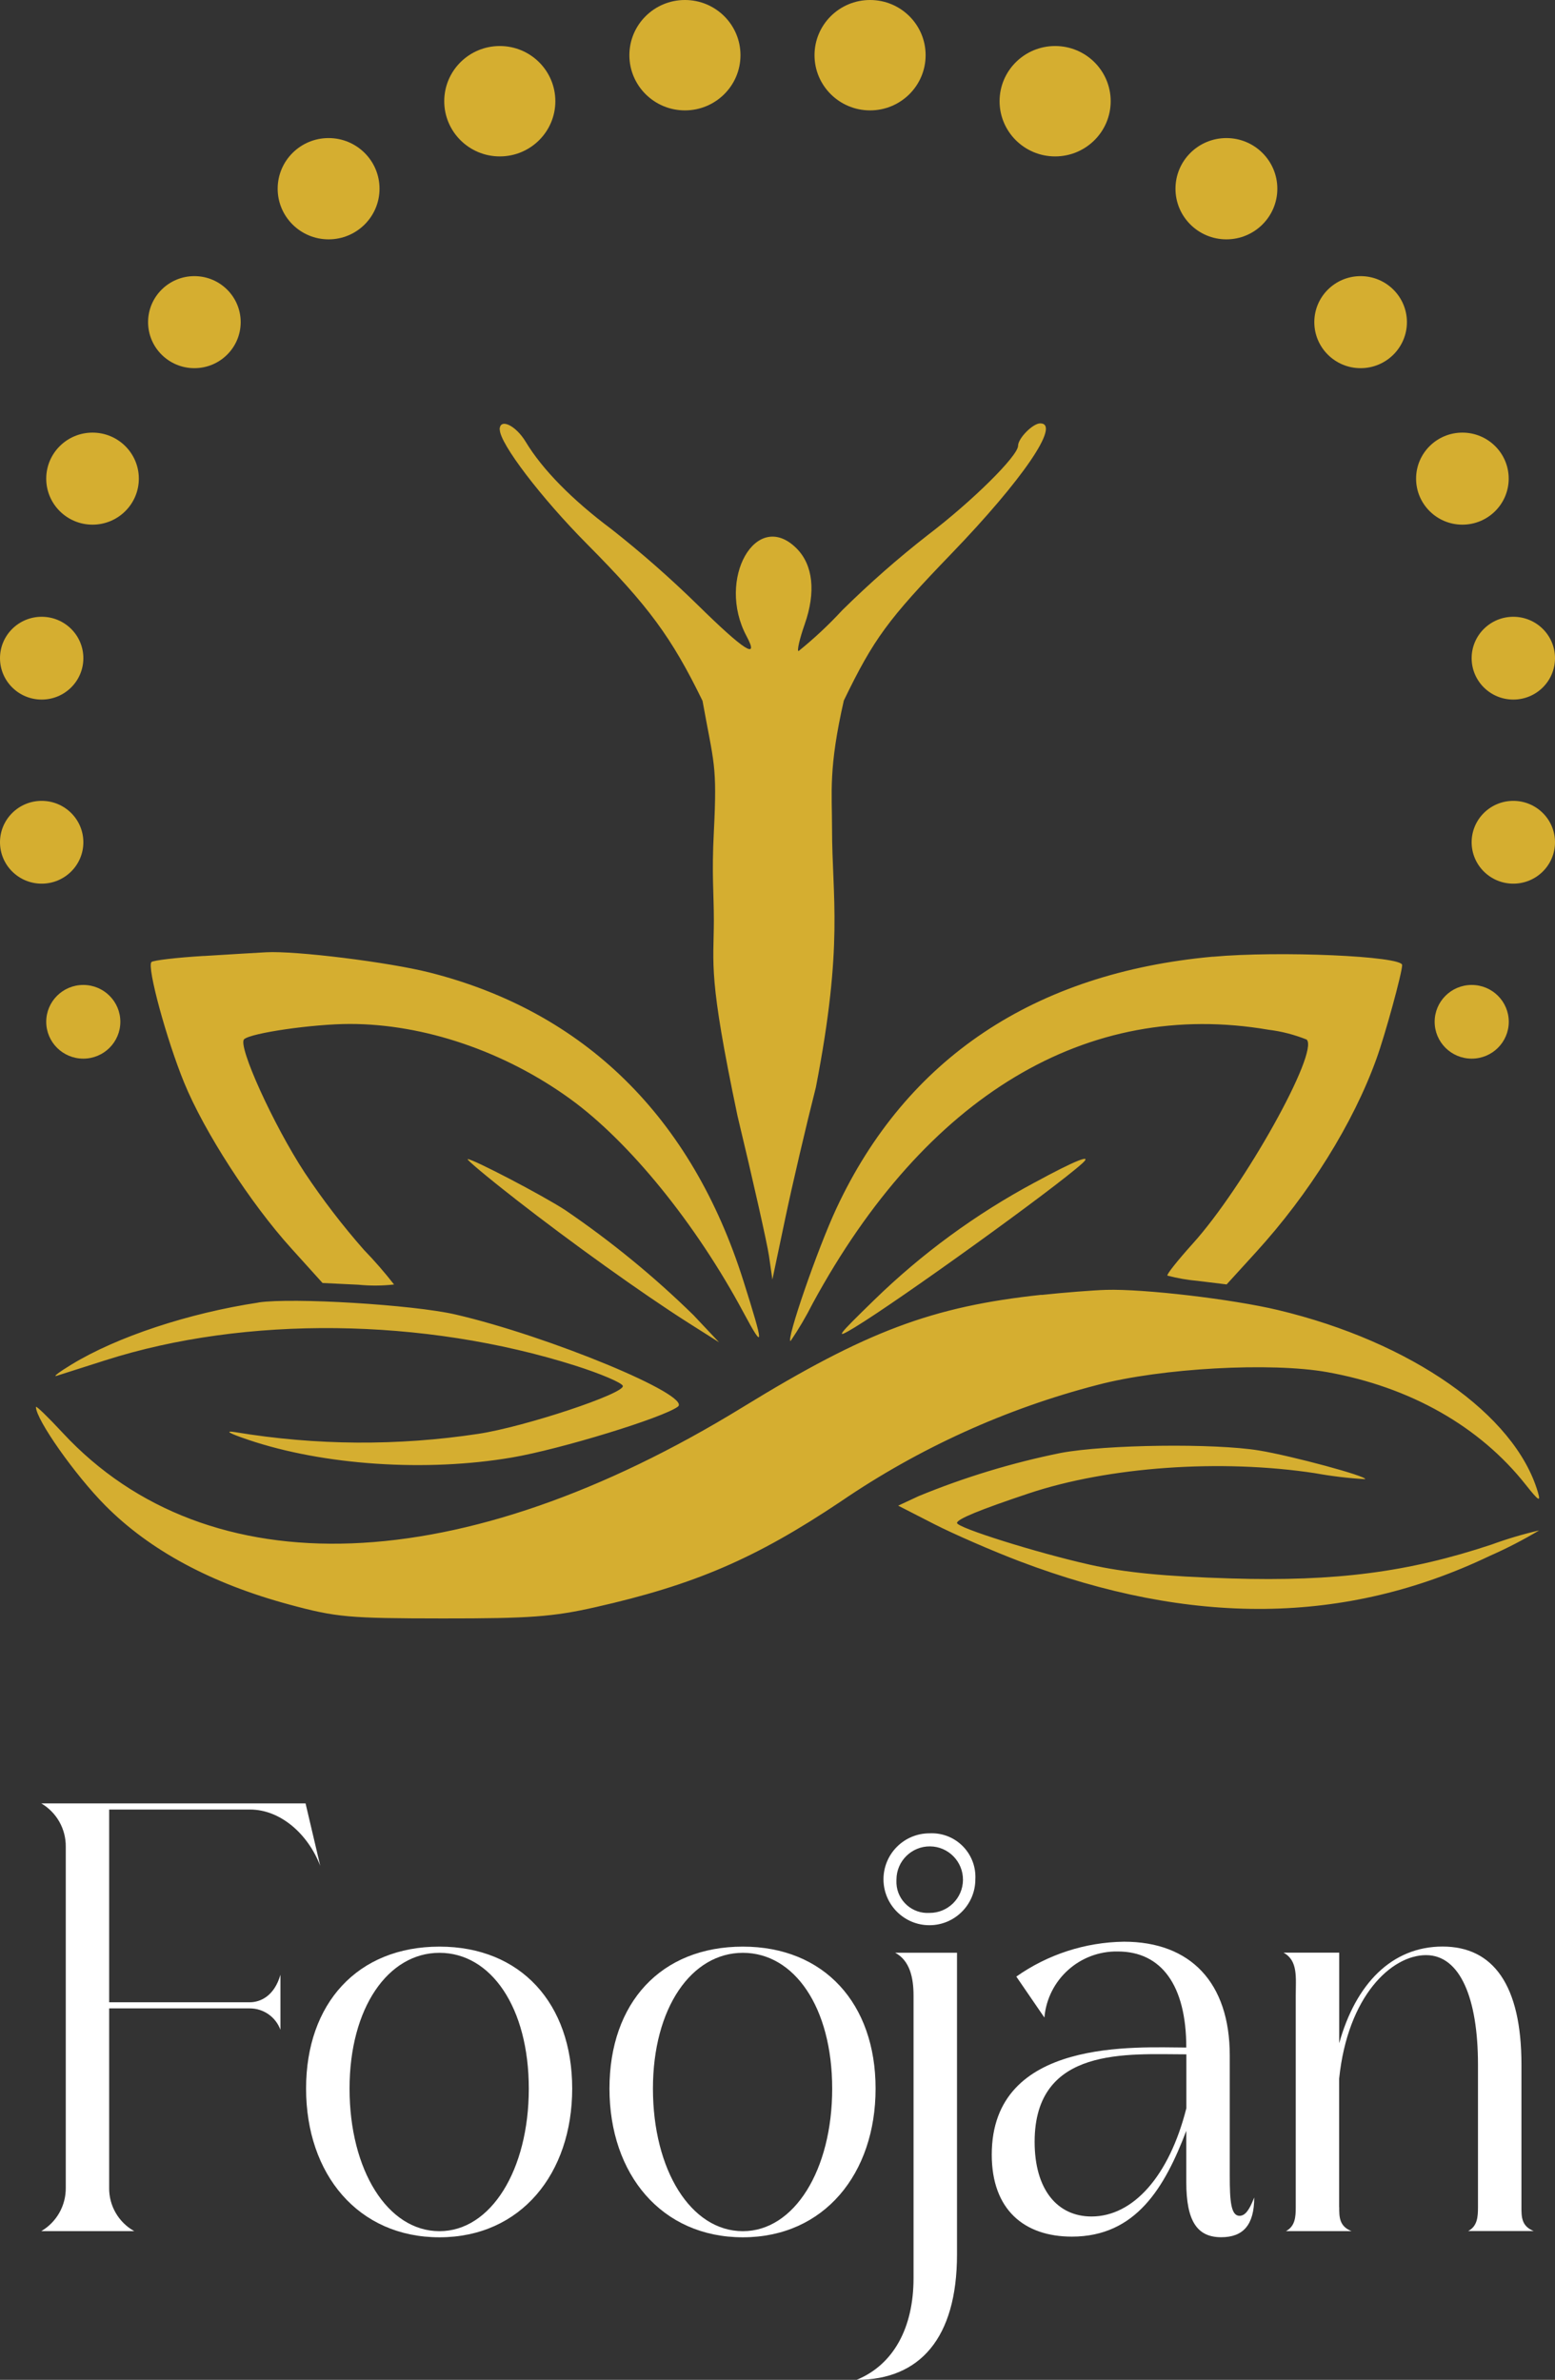 <?xml version="1.0" encoding="UTF-8"?> <svg xmlns="http://www.w3.org/2000/svg" id="Layer_2" viewBox="0 0 208.55 319.06"><rect x="0" y="0" width="208.55" height="319.06" fill="#333333" stroke="none"/><defs><style>.cls-1{fill-rule:evenodd;}.cls-1,.cls-2{fill:#d5ae30;}.cls-3{fill:#fff;}</style></defs><g id="Layer_1-2"><g><ellipse class="cls-2" cx="116.69" cy="7.4" rx="7.45" ry="7.4"></ellipse><ellipse class="cls-2" cx="91.86" cy="7.4" rx="7.45" ry="7.4"></ellipse><g><path class="cls-1" d="M67.03,57.6c0,1.87,5.57,9.17,11.73,15.37,8.23,8.29,11.31,12.48,15.46,20.99,1.52,8.46,1.98,8.46,1.52,17.52-.3,5.79,0,8.24,0,11.93-.02,6.1-.78,7.4,3.17,26.19,2.06,8.57,3.96,17.01,4.22,18.76l.46,3.18,1.74-8.27c.96-4.55,2.8-12.42,4.09-17.49,3.75-19.29,2.17-25.46,2.17-34.67,0-4.99-.49-8.07,1.58-17.19,4.01-8.28,5.91-10.86,14.42-19.68,9.56-9.91,14.73-17.48,11.92-17.48-.99,0-2.97,2-2.97,3,0,1.36-6.13,7.42-12.08,11.95-4.03,3.14-7.87,6.52-11.51,10.11-1.81,1.96-3.77,3.79-5.85,5.47-.24,0,.13-1.62,.82-3.59,1.52-4.32,1.13-7.96-1.09-10.18-5.39-5.38-10.8,4.13-6.7,11.78,1.74,3.25-.31,1.94-6.51-4.15-3.69-3.61-7.56-7.02-11.62-10.21-5.27-3.94-9.26-8-11.49-11.7-1.35-2.24-3.5-3.24-3.5-1.63Z"></path><path class="cls-1" d="M27.35,128.16c-3.65,.22-6.81,.59-7.04,.82-.63,.64,2.03,10.43,4.4,16.2,2.69,6.56,8.89,16.15,14.35,22.18l4.2,4.65,4.8,.23c1.59,.16,3.2,.15,4.79-.03-1.26-1.61-2.6-3.16-4.03-4.63-2.88-3.27-5.54-6.74-7.96-10.37-4.18-6.37-9.02-17.04-8.12-17.88,.9-.84,9.28-2.05,14.18-2.05,9.95,0,20.77,3.68,29.58,10.07,7.93,5.75,16.86,16.75,23.21,28.61,2.79,5.2,2.79,4.62,.01-4.18-6.94-22.01-21.34-36.16-42.16-41.41-5.48-1.38-17.9-2.92-21.88-2.7-.94,.05-4.7,.27-8.35,.5Zm135.31,.1c-23.95,2.18-41.11,13.65-50.49,33.76-2.53,5.42-6.79,17.77-6.14,17.77,1.1-1.62,2.09-3.31,2.97-5.05,15.14-27.86,36.81-40.86,61.15-36.68,1.74,.21,3.45,.66,5.09,1.31,1.73,1.62-8.39,19.75-15.29,27.38-2,2.22-3.53,4.14-3.38,4.27,1.34,.35,2.72,.59,4.1,.71l3.84,.47,3.92-4.3c7.18-7.87,13.04-17.27,16.16-25.91,1.18-3.25,3.46-11.58,3.46-12.61,0-1.2-16.51-1.92-25.39-1.11h0Zm-93.61,32.44c7.63,5.95,17.1,12.73,23.27,16.65l4.12,2.61-3.43-3.64c-5.31-5.2-11.07-9.91-17.21-14.09-3.06-1.99-12.33-6.83-13.07-6.83-.26,0,2.59,2.39,6.33,5.3Zm69.74-2.18c-7.9,4.23-15.16,9.54-21.57,15.79-5.03,4.89-5.33,5.31-2.59,3.65,6.06-3.68,26.76-18.6,30.51-21.98,1.54-1.39-1.01-.37-6.34,2.54h0Zm.89,15.07c-14.66,1.57-23.49,4.89-40.06,15.06-37.68,23.13-71.72,24.42-91.2,3.46-1.98-2.13-3.6-3.7-3.6-3.48,0,1.68,5.24,9.12,9.3,13.21,5.97,6.02,14.23,10.46,24.68,13.28,6.32,1.71,7.94,1.85,20.59,1.86,11.61,.01,14.76-.22,20.43-1.5,13.33-3.01,21.47-6.51,32.9-14.15,10.51-7.18,22.2-12.49,34.52-15.67,8.51-2.24,23.19-3.05,30.76-1.7,11.12,1.99,20.44,7.27,26.62,15.09,1.76,2.22,2.05,2.39,1.62,.96-3.07-10.38-16.99-20.12-34.86-24.38-6.13-1.46-17.96-2.85-23.03-2.7-1.75,.05-5.65,.36-8.67,.68h0Zm-105.01,1.04c-9.36,1.41-18.97,4.59-25.05,8.29-1.7,1.03-2.6,1.72-2.01,1.53,.59-.19,3.53-1.13,6.52-2.08,18.78-6,42.69-5.73,63.03,.72,3.37,1.07,6.24,2.29,6.37,2.71,.33,1.01-13.16,5.49-19.36,6.43-10.81,1.64-21.81,1.57-32.6-.22-1.52-.24-.89,.14,1.72,1.02,10.1,3.42,23.87,4.34,35.39,2.37,6.5-1.11,20.24-5.32,22.23-6.81,1.97-1.48-17.33-9.47-29.83-12.36-5.67-1.31-21.87-2.29-26.42-1.61Zm107.61,20.16c-6.53,1.32-12.92,3.26-19.07,5.79l-2.75,1.28,4.8,2.46c2.64,1.35,7.81,3.6,11.49,5,23.05,8.74,43.72,8.51,63.02-.71,2.29-1.01,4.51-2.15,6.65-3.43-2.16,.5-4.28,1.13-6.36,1.89-11.15,3.71-20.88,4.98-35,4.55-8.85-.27-14.2-.79-18.87-1.84-7.1-1.59-17.84-4.96-17.84-5.6,0-.51,3.06-1.77,9.59-3.95,10.72-3.59,25.79-4.65,38.44-2.72,2.21,.4,4.45,.67,6.7,.8,.37-.37-9.84-3.13-14.24-3.85-6-.98-20.47-.8-26.56,.33Z"></path><ellipse class="cls-2" cx="141.51" cy="13.57" rx="7.45" ry="7.4"></ellipse><ellipse class="cls-2" cx="164.48" cy="25.3" rx="6.83" ry="6.79"></ellipse><ellipse class="cls-2" cx="182.48" cy="43.19" rx="6.21" ry="6.17"></ellipse><ellipse class="cls-2" cx="196.13" cy="64.17" rx="6.21" ry="6.17"></ellipse><ellipse class="cls-2" cx="202.96" cy="88.24" rx="5.59" ry="5.55"></ellipse><ellipse class="cls-2" cx="202.96" cy="112.92" rx="5.59" ry="5.55"></ellipse><ellipse class="cls-2" cx="197.38" cy="136.99" rx="4.97" ry="4.94"></ellipse><ellipse class="cls-2" cx="67.03" cy="13.57" rx="7.45" ry="7.4"></ellipse><ellipse class="cls-2" cx="44.07" cy="25.3" rx="6.83" ry="6.79"></ellipse><ellipse class="cls-2" cx="26.07" cy="43.19" rx="6.21" ry="6.17"></ellipse><ellipse class="cls-2" cx="12.41" cy="64.17" rx="6.21" ry="6.17"></ellipse><ellipse class="cls-2" cx="5.59" cy="88.24" rx="5.59" ry="5.55"></ellipse><ellipse class="cls-2" cx="5.59" cy="112.92" rx="5.59" ry="5.55"></ellipse><ellipse class="cls-2" cx="11.17" cy="136.99" rx="4.97" ry="4.94"></ellipse><path class="cls-3" d="M14.64,242.6v25.84h18.87c1.39,0,3.28-.82,4.1-3.69v7.38c-.63-1.72-2.27-2.87-4.1-2.87H14.64v24.04c-.04,2.41,1.26,4.65,3.36,5.82H5.54c2.06-1.21,3.31-3.43,3.28-5.82v-45.7c.03-2.39-1.22-4.61-3.28-5.82H40.98l1.97,8.37c-1.64-4.27-5.33-7.55-9.43-7.55H14.64Z"></path><path class="cls-3" d="M58.94,260.98c10.91,0,17.8,7.63,17.8,19.03s-6.89,19.94-17.8,19.94-17.89-8.45-17.89-19.94c0-11.4,6.89-19.03,17.89-19.03Zm0,38.15c6.89,0,11.98-8.2,11.98-19.11s-5.09-18.21-11.98-18.21-12.06,7.38-12.06,18.21c0,10.91,5.09,19.11,12.06,19.11Z"></path><path class="cls-3" d="M99.63,260.98c10.91,0,17.8,7.63,17.8,19.03s-6.89,19.94-17.8,19.94-17.89-8.45-17.89-19.94,6.89-19.03,17.89-19.03Zm0,38.15c6.89,0,11.98-8.2,11.98-19.11s-5.09-18.21-11.98-18.21-12.06,7.38-12.06,18.21c0,10.91,5.09,19.11,12.06,19.11Z"></path><path class="cls-3" d="M114.89,319.06c5-2.05,7.63-7.06,7.63-13.62v-37.9c0-2.38-.49-4.68-2.46-5.74h8.29v40.44c0,11.24-5,16.82-13.45,16.82Z"></path><path class="cls-3" d="M124.65,245.79c-3.4,0-6.16,2.76-6.16,6.16s2.76,6.16,6.16,6.16c3.4,0,6.16-2.76,6.16-6.16h0c.17-3.23-2.3-5.99-5.54-6.16-.21-.01-.42-.01-.63,0Zm0,10.67c-2.3,.14-4.29-1.62-4.42-3.92-.01-.19,0-.39,0-.58,.02-2.46,2.04-4.44,4.5-4.42,2.46,.02,4.44,2.04,4.42,4.5-.02,2.46-2.04,4.44-4.5,4.42h0Z"></path><path class="cls-3" d="M136.3,265c4.23-2.98,9.26-4.61,14.44-4.68,8.94,0,14.19,5.5,14.19,15.26v16.16c0,3.36,.16,5.33,1.31,5.33,.74,0,1.31-.74,1.97-2.46,0,3.69-1.48,5.33-4.43,5.33-3.2,0-4.68-2.13-4.68-7.38v-6.89c-2.87,7.55-6.73,14.19-15.34,14.19-6.4,0-10.75-3.61-10.75-10.99,0-15.75,19.53-14.36,26.09-14.36,0-8.37-3.36-12.88-9.19-12.88-5.1-.09-9.4,3.78-9.84,8.86l-3.77-5.5Zm22.81,10.42c-7.79,0-20.35-1.15-20.35,11.73,0,6.4,3.04,10.01,7.63,10.01,5.58,0,10.42-5.41,12.72-14.52v-7.22Z"></path><path class="cls-3" d="M179.61,295.92c0,1.31,0,2.54,1.64,3.2h-8.78c1.23-.66,1.31-1.89,1.31-3.2v-28.39c0-2.38,.33-4.68-1.64-5.74h7.47v12.14c2.21-7.96,7.06-12.96,13.86-12.96s10.58,5.17,10.58,15.83v19.11c0,1.31,0,2.54,1.64,3.2h-8.78c1.23-.66,1.31-1.89,1.31-3.2v-19.11c0-8.86-2.38-14.68-6.97-14.68s-10.5,5.41-11.65,16.57v17.23Z"></path></g></g></g></svg> 